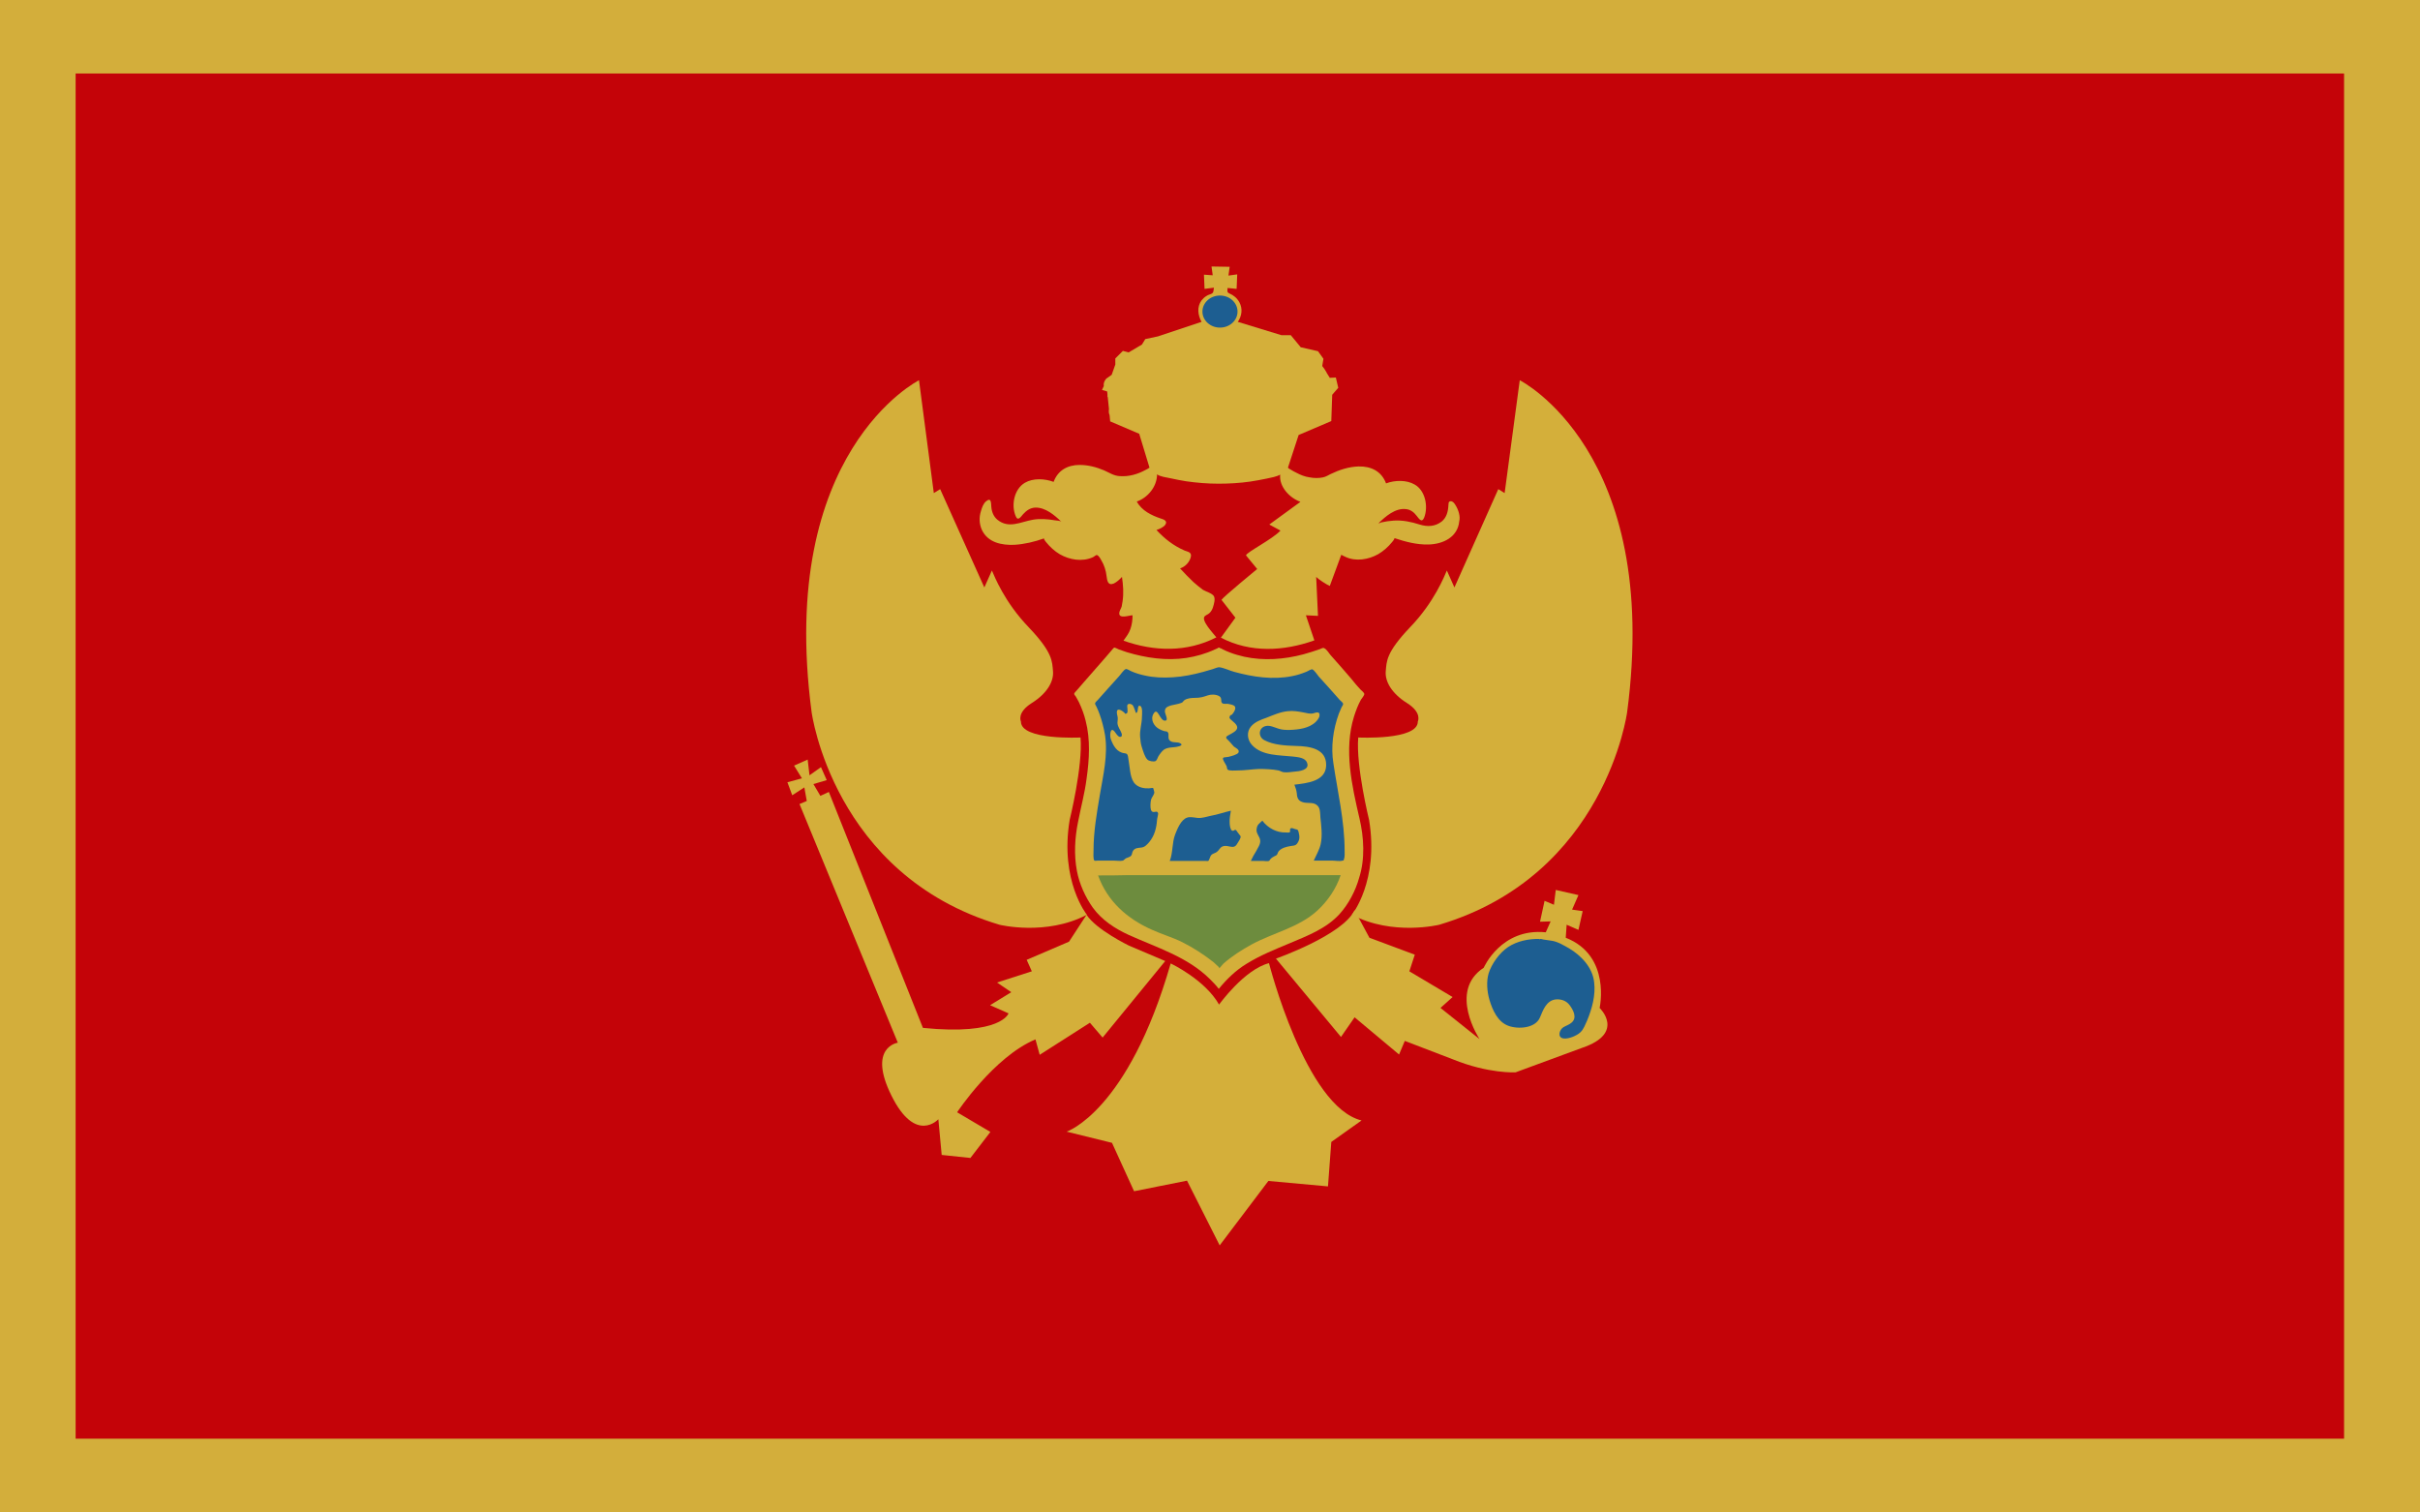 <?xml version="1.0" encoding="utf-8"?>
<!-- Generator: Adobe Illustrator 24.1.3, SVG Export Plug-In . SVG Version: 6.00 Build 0)  -->
<svg version="1.1" id="Livello_1" xmlns="http://www.w3.org/2000/svg" xmlns:xlink="http://www.w3.org/1999/xlink" x="0px" y="0px"
	 viewBox="0 0 800 500" style="enable-background:new 0 0 800 500;" xml:space="preserve">
<rect y="-0.8" style="fill:#D3AE3B;" width="800" height="501.5"/>
<rect x="25" y="24.3" style="fill:#C40308;" width="749.9" height="451.3"/>
<g>
	<path style="fill:#D4AF3A;" d="M303.8,125.7c0,0-46.9,23.5-35.5,109.7c0,0,7.1,53.9,62.1,70.3c0,0,15.4,3.8,28.9-3.3
		c0,0-9-11.1-5.7-31.3c0,0,4.4-17.8,3.6-27.3c0,0-19.8,1-19.7-5.3c0,0-1.5-2.9,3.6-6.1s7.3-7.2,7-10.5c-0.3-3.2,0-6.1-8-14.5
		c-8.1-8.4-11.4-17-12.2-18.8l-2.5,5.6l-14.6-32.5l-2.1,1.3L303.8,125.7z"/>
	<path style="fill:#D4AF3A;" d="M502.4,125.7c0,0,46.9,23.5,35.5,109.7c0,0-7.1,53.9-62.1,70.3c0,0-15.4,3.8-28.9-3.3
		c0,0,9-11.1,5.7-31.3c0,0-4.4-17.8-3.6-27.3c0,0,19.8,1,19.7-5.3c0,0,1.5-2.9-3.6-6.1s-7.3-7.2-7-10.5c0.3-3.2,0-6.1,8-14.5
		c8.1-8.4,11.4-17,12.2-18.8l2.5,5.6l14.5-32.5l2.1,1.3L502.4,125.7z"/>
	<path style="fill:#D4AF3A;" d="M385.2,317.7l-12-5.1c0,0-10.9-5.3-14-10.2l-5.8,8.9l-14,6l1.7,3.8l-11.5,3.7l4.7,3.2l-7,4.3
		l6.1,2.7c0,0-2.4,7.4-28.3,4.8l-31.1-78l-2.8,1.3l-2.3-3.9l4.4-1.3l-1.9-4.3l-3.8,2.7l-0.6-5.2l-4.5,2l2.6,4.2l-4.8,1.3l1.6,4.3
		l4-2.6l0.8,4.5l-2.4,1l32.5,78.9c0,0-10.1,1.4-2.1,17.5s15.5,7.8,15.5,7.8l1.1,11.8l9.5,1l6.6-8.6l-11-6.5c0,0,12.1-18.3,25.9-24.1
		l1.4,5.1l16.6-10.6l4.2,4.9L385.2,317.7z"/>
	<path style="fill:#D4AF3A;" d="M387,318.5c0,0,11.3,5.3,16,13.6c0,0,8.3-11.6,16.5-13.7c0,0,12.1,47.5,30.6,52l-10,7.1l-1.1,14.7
		l-19.7-1.8l-16.1,21.3l-10.8-21.4l-17.5,3.5l-7.3-16l-15-3.7C352.6,374.1,372.9,367.5,387,318.5z"/>
	<path style="fill:#D4AF3A;" d="M528.8,333.2c0,0,3.9-17.3-11.2-23.2l0.3-4.3l3.9,1.7l1.4-6.2l-3.5-0.5l2.1-4.8l-7.5-1.7l-0.6,4.9
		l-3.1-1.3l-1.5,6.9l3.5-0.1l-1.6,3.6c-14.8-1.5-20.5,11.7-20.5,11.7c-11.9,7.8-1.4,23.6-1.4,23.6l-12.9-10.3l4-3.6l-14.3-8.5
		l1.8-5.5l-15-5.6l-4.9-9.1c-4,8.3-26,16-26,16l21.5,25.9l4.5-6.5l14.7,12.3l1.9-4.5l15.9,6.1c11.8,4.8,20.7,4.3,20.7,4.3l22-8.1
		C537.5,341.5,528.8,333.2,528.8,333.2z"/>
	<path style="fill:#D4AF3A;" d="M481.1,166.9c-0.3-0.5-0.8-1.2-1.5-1.2c-0.9,0-0.7,0.8-0.8,1.5c-0.1,1.9-0.6,3.9-2.2,5.2
		c-2.2,1.7-4.7,1.8-7.3,1c-2.8-0.9-5.7-1.5-8.6-1.3c-1.4,0.1-2.8,0.3-4.1,0.6c-0.3,0.1-0.6,0.3-0.9,0.3c2.3-2.3,5.6-5.1,9-4.7
		c1.5,0.1,2.7,1,3.6,2.2c0.8,1,1.7,2.5,2.5,0.6c1.4-3.6,0.4-8.9-3.1-10.9c-2.7-1.6-6.6-1.5-9.5-0.4c-1.5-4-4.9-5.7-9.1-5.6
		c-3.2,0.1-6.3,1.1-9.2,2.5c-0.8,0.4-1.6,0.9-2.5,1.1c-1.4,0.3-3,0.3-4.5,0c-1.5-0.2-3-0.8-4.3-1.5c-0.7-0.3-1.3-0.7-2-1.1
		c-0.5-0.3-0.8-0.4-0.8-0.7l3.5-10.7l10.8-4.6l0.3-8.7l0,0l2-2.3l-0.8-3.4l-2,0.1l-1-1.6c-0.1-0.2-0.1-0.3-0.2-0.4
		c-0.4-0.7-0.8-1.3-1.3-1.9l0.4-2.4l-1.8-2.5l-5.7-1.3l-3.3-4h-3.1l-14.4-4.4c1.3-1.9,1.7-4.3,0.5-6.5c-0.8-1.4-1.9-2.3-3.3-2.9
		c-0.9-0.4-0.6-0.9-0.6-1.8c1,0.1,2,0.2,3,0.3c0.1-1.6,0.1-3.2,0.2-4.8c-1,0.1-1.9,0.3-2.9,0.4c0.1-1,0.3-1.9,0.4-2.9
		c-2,0-4-0.1-6-0.1c0.1,1,0.3,1.9,0.4,2.9c-1-0.1-1.9-0.1-2.9-0.2c0.1,1.6,0.1,3.1,0.2,4.7c1-0.1,2.1-0.3,3.1-0.4
		c-0.1,0.6-0.1,1.5-0.5,1.8c-0.4,0.4-1.4,0.5-1.9,0.9c-0.7,0.4-1.2,0.9-1.7,1.5c-1.6,2.2-1.2,4.9,0,7.1l-14.4,4.8l-4.2,0.9l-1.1,1.8
		l-4.4,2.6l-1.9-0.5l-2.5,2.5v2l-1.2,3.4l-1.4,1c-0.4,0.2-0.7,0.6-0.9,1c-0.3,0.6-0.4,1.1-0.3,1.7l-0.6,1.3l1.7,0.5l0.1,0.9
		c0,0.3,0,0.5,0,0.7c0,0.1,0,0.2,0.1,0.3l0.4,3.9c-0.1,0.8-0.1,1.4,0.2,2l0.2,2.1l9.6,4.1l3.4,11.2c-0.4,0.3-1,0.6-1.4,0.8
		c-2.6,1.4-5.4,2.2-8.4,2c-2-0.1-3.4-1.1-5.2-1.9c-2.6-1.1-5.3-1.8-8.1-1.8c-4,0-7.2,1.8-8.6,5.6c-2.9-1.1-6.8-1.3-9.5,0.3
		c-3.6,2.1-4.6,7.5-3,11.1c0.7,1.7,1.7,0.1,2.4-0.7c1.1-1.2,2.3-2.1,4-2.2c3.4-0.1,6.4,2.5,8.7,4.7c-0.4-0.4-1.7-0.4-2.2-0.5
		c-2.4-0.4-4.8-0.6-7.2-0.2c-4.1,0.7-8,3.1-11.8,0c-1.3-1.1-1.9-2.7-2-4.4c-0.1-1.1,0-3.1-1.7-1.7c-0.9,0.7-1.4,2.1-1.7,3.2
		c-0.7,2.1-0.6,4.3,0.3,6.3c2,4.2,6.6,5.1,10.8,4.9c3.3-0.2,6.6-1,9.7-2.1c0.1,0.5,0.4,0.8,0.7,1.2c1.2,1.5,2.8,3,4.5,4
		c3.3,1.9,7.5,2.6,11,1c0.3-0.1,1-0.8,1.3-0.7c0.5,0,1.2,1.2,1.4,1.6c1,1.6,1.6,3.5,1.8,5.3c0.2,1.5,0.4,3.3,2.4,2.5
		c1-0.5,1.9-1.3,2.7-2.2c0.4,2.8,0.6,5.3,0.2,8.1c-0.1,0.6-0.2,1.2-0.3,1.7c-0.2,0.7-0.8,1.5-0.8,2.2c-0.1,2,3.3,0.7,4.4,0.7
		c0,1.5-0.2,3.1-0.7,4.5c-0.5,1.5-1.4,2.6-2.3,3.9c10.2,3.6,20.9,3.9,30.7-1.1c-0.8-1.1-5.5-5.9-3.7-7.1c0.5-0.4,1-0.5,1.5-1
		s0.9-1.2,1.1-1.9c0.3-1,0.8-2.6,0.3-3.6c-0.6-1-2.6-1.5-3.6-2.1c-1.1-0.8-2.2-1.7-3.2-2.6c-1.5-1.4-3-3-4.4-4.5
		c1.7-0.5,3.3-2.2,3.6-4c0.2-1.4-1.1-1.5-2.1-1.9c-3.7-1.6-6.6-3.9-9.3-6.8c1-0.3,2.3-0.9,2.9-1.7c0.9-1.3-0.5-1.8-1.5-2.1
		c-3-1-6.3-2.6-7.9-5.6c3.7-1.3,6.7-5,6.7-9c1,0.8,3.1,1,4.4,1.3c1.7,0.4,3.5,0.7,5.2,1c3.5,0.5,7.1,0.8,10.7,0.8
		c3.5,0,7-0.2,10.5-0.7c1.8-0.3,3.7-0.6,5.5-1c1.4-0.3,3.2-0.6,4.4-1.3c-0.4,4,3.1,7.7,6.7,9l-10.3,7.5l3.7,2
		c-2.7,2.9-11.3,7.2-11.4,8.2l3.7,4.5c0,0-11.2,9.2-11.8,10.2l4.6,5.9l-4.8,6.6c9.8,5.1,20.7,4.5,30.9,0.9l-2.8-8.3l4,0.2l-0.6-12.9
		c0.7,0.8,3.5,2.6,4.5,3l3.8-10.3c0.1,0.1,1.2,0.6,1.4,0.7c3.4,1.6,7.6,0.9,10.8-0.9c1.7-1,3.3-2.4,4.6-4c0.3-0.4,0.7-0.8,0.8-1.3
		c3.6,1.2,7.4,2.2,11.2,2.1c4.8-0.1,9.7-2.4,10.2-7.7C482.8,170.8,482.2,168.6,481.1,166.9z"/>
	<g>
		<g>
			<g>
				<path style="fill:#D4AF3A;" d="M449.4,270.5c-2.5-10.8-5.2-22.7-1.8-33.6c0.6-1.9,1.3-3.8,2.3-5.6c0.2-0.3,1.2-1.5,1.1-1.9
					c0-0.4-1-1.2-1.3-1.5c-1-1.1-2-2.2-2.9-3.4c-2.3-2.7-4.6-5.3-7-8c-0.5-0.6-1.2-1.8-2-2.2c-0.5-0.3-0.9,0.1-1.5,0.3
					c-1.8,0.6-3.5,1.2-5.4,1.7c-6.4,1.7-13.1,2.2-19.6,0.8c-1.6-0.4-3.2-0.8-4.7-1.4c-0.8-0.3-1.5-0.6-2.3-1
					c-0.2-0.1-0.6-0.4-0.9-0.4c-0.3-0.3-0.6-0.3-0.9,0c-0.3,0.1-0.6,0.3-0.9,0.4c-3,1.4-6.2,2.3-9.4,2.8c-6.6,1-13.4,0-19.7-1.9
					c-0.9-0.3-1.7-0.6-2.6-0.9c-0.3-0.1-1.3-0.7-1.6-0.6c-0.2,0.1-0.4,0.4-0.5,0.5c-0.8,0.9-1.6,1.9-2.4,2.8c-2.3,2.7-4.7,5.3-7,8
					c-0.9,1-1.7,2-2.6,3c-0.3,0.3-0.7,0.7-0.7,1c0,0.2,0.4,0.7,0.5,0.8c0.4,0.6,0.7,1.3,1.1,2c0.9,1.9,1.7,4,2.2,6.1
					c1.6,6.2,1.2,12.8,0.3,19.1c-0.6,4.8-1.9,9.5-2.8,14.2c-1.1,5.3-1.4,11-0.4,16.3c0.8,4.3,2.8,8.7,5.3,12.2c3,4.1,7.3,6.9,11.9,9
					c9.3,4.2,19.3,7.2,26.7,14.5c1,1,2.1,2.1,3,3.3c2.6-3.2,5.7-6.2,9.2-8.3c4.5-2.8,9.5-4.8,14.3-6.8c5.9-2.5,12-4.8,16.4-9.6
					c3-3.3,5.3-7.7,6.5-12C451.3,284,450.9,276.8,449.4,270.5C448.2,265.3,450.6,275.6,449.4,270.5z"/>
			</g>
			<path style="fill:#1D5E91;" d="M440.8,252.4c-0.9-5.5-0.1-11.3,1.8-16.5c0.3-0.7,0.6-1.4,0.9-2.1c0.1-0.2,0.6-0.9,0.5-1.1
				c0-0.4-0.8-1-1.1-1.3c-2.3-2.6-4.6-5.2-6.9-7.7c-0.5-0.6-1.4-2-2.1-2.4c-0.5-0.2-1.5,0.6-2.1,0.8c-1.5,0.6-3,1.1-4.6,1.4
				c-6.4,1.3-13,0.3-19.2-1.4c-1.5-0.4-3.3-1.3-4.8-1.5c-0.7-0.1-1.6,0.4-2.3,0.6c-1,0.3-2,0.6-3.1,0.9c-3.3,0.9-6.7,1.6-10.1,1.8
				c-3.1,0.2-6.3,0.1-9.3-0.6c-1.4-0.3-2.8-0.7-4.2-1.3c-0.6-0.2-1.6-1-2.1-0.8c-0.8,0.4-1.7,1.9-2.3,2.5c-1.2,1.3-2.4,2.7-3.6,4
				c-1.1,1.2-2.2,2.5-3.3,3.7c-0.3,0.3-0.9,0.8-0.9,1.2c0,0.3,0.4,0.8,0.5,1.1c0.4,0.8,0.7,1.6,1,2.4c0.8,2.2,1.4,4.6,1.8,6.9
				c1,6.6-0.6,13.2-1.7,19.7c-1,6-2.1,12.1-2.1,18.3c0,0.6-0.2,3.2,0.3,3.5c0.2,0.1,0.9,0,1.1,0c1.8,0,3.6,0,5.3,0
				c0.8,0,2.2,0.2,3,0c0.3-0.1,0.8-0.7,1.1-0.8c0.4-0.2,1.3-0.4,1.6-0.8c0.4-0.4,0.3-1.2,0.7-1.7c0.6-0.9,1.7-0.9,2.6-1
				c1.2-0.1,1.9-0.9,2.7-1.8c1.8-2.2,2.4-4.7,2.6-7.4c0-0.5,0.5-1.9,0.3-2.3c-0.4-1-1.7,0.5-2.3-0.9c-0.3-1-0.2-2.4,0-3.4
				c0.2-0.8,1-1.6,1.1-2.4c0-0.2-0.3-1.4-0.4-1.5c-0.2-0.1-1,0.1-1.3,0.1c-1.5,0.1-3.3-0.2-4.5-1.3c-1.8-1.6-1.8-5-2.2-7.2
				c-0.1-0.7-0.2-1.4-0.3-2c-0.2-0.8-0.3-1-1.2-1.1c-2.5-0.3-3.7-2.5-4.5-4.7c-0.4-1.1-0.2-4.3,1.3-2.4c0.4,0.5,1,1.6,1.7,1.7
				c0.8,0,0.7-0.6,0.6-1.1c-0.4-1.2-1.3-2.1-1.4-3.5c0-0.4,0.1-0.8,0.1-1.2c0.1-0.8-0.3-1.6-0.3-2.3c0-1.7,1.7-0.6,2.4,0
				c0.3,0.3,0.3,0.7,0.9,0.3c0.4-0.3,0.2-1.2,0.2-1.6s-0.2-1,0.1-1.3c0.4-0.4,1.1-0.2,1.5,0.1c0.6,0.4,1.1,2.8,1.3,2.7
				c0.8-0.2,0.3-2.5,1.1-2.4c1.2,0.1,0.8,3.1,0.8,3.7c0,2.2-0.8,4.4-0.6,6.6c0.1,1.2,0.2,2.4,0.6,3.5c0.4,1.2,0.9,3.1,1.8,4
				c0.5,0.5,2,0.8,2.7,0.5c0.4-0.2,0.7-1.1,0.9-1.5c0.5-0.8,1.1-1.7,1.9-2.3c1.4-0.9,3.1-0.6,4.6-1c0.6-0.1,1.7-0.5,0.9-1
				c-1-0.7-2.5-0.1-3.5-0.9s-0.1-2.1-0.8-2.9c-0.3-0.3-0.8-0.2-1.1-0.3c-0.6-0.2-1.2-0.4-1.7-0.7c-1.7-0.9-3-3.1-1.9-5
				c1.5-2.7,2.1,2.8,4.1,2.2c0.8-0.2-0.2-2.2-0.3-2.8c-0.1-1.5,0.8-1.8,2-2.2c1.1-0.3,2.3-0.4,3.3-0.8c0.7-0.2,0.5-0.4,1.1-0.9
				c0.9-0.7,2.5-0.8,3.6-0.8c1.6,0,2.7-0.3,4.1-0.8c1.2-0.4,2.6-0.4,3.8,0.2c1.2,0.7,0.3,1.8,1.1,2.4c0.4,0.3,1.5,0.1,2,0.2
				c0.6,0.1,1.4,0.3,1.9,0.6c0.9,0.7-0.1,2.2-0.7,2.9c-0.3,0.3-0.6,0-0.8,0.7c-0.1,0.6-0.1,0.4,0.3,0.9c0.6,0.6,2.3,1.7,2.2,2.8
				c-0.1,1.1-1.9,1.9-2.8,2.4c-0.7,0.4-1.3,0.7-0.4,1.5c0.8,0.7,1.4,1.6,2.1,2.3c0.5,0.4,2,1,1.5,2c-0.4,0.7-2.5,1.2-3.3,1.4
				c-1.3,0.3-2.4-0.2-1.5,1.5c0.3,0.6,0.7,1.1,0.9,1.6c0.1,0.2,0.1,0.9,0.3,1.1c0.6,0.5,2.5,0.3,3.3,0.3c2.4,0,4.7-0.4,7.1-0.5
				c2.1,0,4.5,0.1,6.5,0.5c0.7,0.2,1.2,0.6,1.9,0.6c1,0.1,2.2-0.1,3.2-0.2c1.6-0.1,5.2-0.5,4.3-2.9c-0.6-1.8-3.1-1.9-4.7-2.1
				c-4.5-0.5-10.2-0.2-13.5-3.8c-1.6-1.7-1.9-4.4-0.3-6.2c1.3-1.5,3.3-2.2,5-2.8c2.3-0.9,4.7-2,7.2-2.2c1.7-0.2,3.4,0.1,5,0.4
				c1.1,0.2,2.3,0.6,3.4,0.3c0.9-0.3,2.2-0.7,2,0.8c-0.1,0.8-0.8,1.6-1.3,2.1c-2.2,2.1-5.7,2.5-8.6,2.6c-1.2,0-2.4,0-3.6-0.4
				c-1.3-0.4-2.9-1.2-4.2-0.9c-2.5,0.5-2.7,3.6-0.5,4.7c3,1.6,7.1,1.8,10.5,1.9c4.3,0.1,10,0.8,9.9,6.4c-0.1,5.3-6.3,5.9-10.5,6.4
				c0.4,1,0.7,1.9,0.8,2.9c0.1,1.7,0.6,2.6,2.4,3c1.6,0.3,3.3-0.2,4.5,1.1c0.9,0.9,0.8,2.7,0.9,3.9c0.3,2.8,0.7,5.9,0.1,8.7
				c-0.4,1.9-1.5,3.7-2.3,5.5c2,0,4.1,0,6.1,0c1,0,2.5,0.3,3.4,0c0.6-0.2,0.2,0.3,0.5-0.5s0.2-2,0.2-2.9
				C444.5,271.5,442.2,261.8,440.8,252.4z"/>
			<path style="fill:#6D8C3E;" d="M363,289.4c3.1,8.6,9.7,14.4,17.9,18c3.3,1.5,6.8,2.5,10,4.1c3.6,1.8,7.1,4.1,10.3,6.6
				c0.6,0.5,1.1,1.1,1.7,1.6l0.2,0.4c0,0,1.2-1.4,1.3-1.5c2.8-2.5,6.1-4.6,9.4-6.4c7.2-3.9,15.4-5.5,21.6-11.1
				c3.5-3.2,6.3-7.3,7.8-11.8c-9.1,0-18.1,0-27.2,0c-14.4,0-28.8,0-43.2,0C369.5,289.4,366.2,289.4,363,289.4L363,289.4z"/>
			<path style="fill:#1D5E91;" d="M408.9,274.8c-0.7-1.1-0.8,0.1-1.6-0.2c-0.6-0.3-0.8-1.9-0.8-2.5c-0.1-1.4,0.2-2.8,0.4-4.1
				c-2.2,0.5-4.4,1.3-6.7,1.7c-1.4,0.3-2.8,0.8-4.2,0.7c-1.1-0.1-2.6-0.5-3.6-0.1c-2,0.7-3.2,3.7-3.9,5.5c-1.1,2.8-0.7,6-1.8,8.8
				c4,0,8,0,12,0c0.1,0,0.5,0.1,0.7,0c0.4-0.2,0.6-1.5,1-1.9c0.5-0.6,1.3-0.6,1.9-1.1c0.8-0.6,0.9-1.4,1.9-1.8
				c1.9-0.7,3.6,1.3,4.8-0.9c0.4-0.7,1.3-1.8,1.1-2.5C409.7,275.8,409.1,275.2,408.9,274.8z"/>
			<path style="fill:#1D5E91;" d="M429.3,275.1c-0.3-0.9-0.2-0.8-1.1-1c-0.5-0.1-1.2-0.6-1.6-0.2c-0.3,0.3,0,0.9-0.2,1.2
				c-0.1,0.2-1.2,0.1-1.3,0.1c-3,0.1-5.9-1.4-7.8-3.9c-1,1-1.7,1.2-1.9,2.8c-0.2,1.5,1.1,2.4,1.2,3.8c0.1,1.2-0.8,2.4-1.3,3.4
				c-0.7,1.1-1.3,2.2-1.8,3.3c1.3,0,2.7,0,4,0c0.5,0,1.5,0.2,2,0c0.2-0.1,0.2-0.3,0.4-0.5c0.4-0.5,0.9-0.8,1.5-1.1
				c0.4-0.2,0.4-0.1,0.7-0.4c0.3-0.4,0.3-0.9,0.7-1.3c0.9-1,2.5-1.4,3.8-1.6c0.9-0.2,1.4,0,2.1-0.7
				C429.7,277.7,429.7,276.7,429.3,275.1z"/>
		</g>
		<path style="fill:#1D5E91;" d="M527,324.8c-0.5-5-4.3-8.9-8.3-11.3c-1.8-1-3.7-2.2-5.7-2.5c-0.9-0.1-1.8-0.3-2.7-0.4
			c-0.7-0.1-1.2-0.5-1.4,0.2c0-0.1,0.1-0.3,0.1-0.4c-3.6-0.1-7.5,0.7-10.5,2.7c-2.8,1.9-5.4,5.5-6.4,8.7c-0.8,2.7-0.5,6.1,0.3,8.8
			c1,3.3,2.7,7.2,6.2,8.5c3.2,1.2,9,0.9,10.5-2.8c1-2.4,2.1-5.5,5.1-5.9c1.8-0.2,3.6,0.4,4.7,1.9c1.2,1.6,2.5,4.1,0.7,5.7
			c-0.9,0.8-1.8,1-2.8,1.6c-1.3,0.8-2.1,3.4,0.1,3.7c1.7,0.2,4.3-0.9,5.5-2c1.2-1.1,1.6-2.6,2.3-4C526.3,333.4,527.5,329,527,324.8z
			"/>
		<ellipse style="fill:#1D5E91;" cx="403.3" cy="103" rx="5.8" ry="5.3"/>
	</g>
</g>
</svg>
